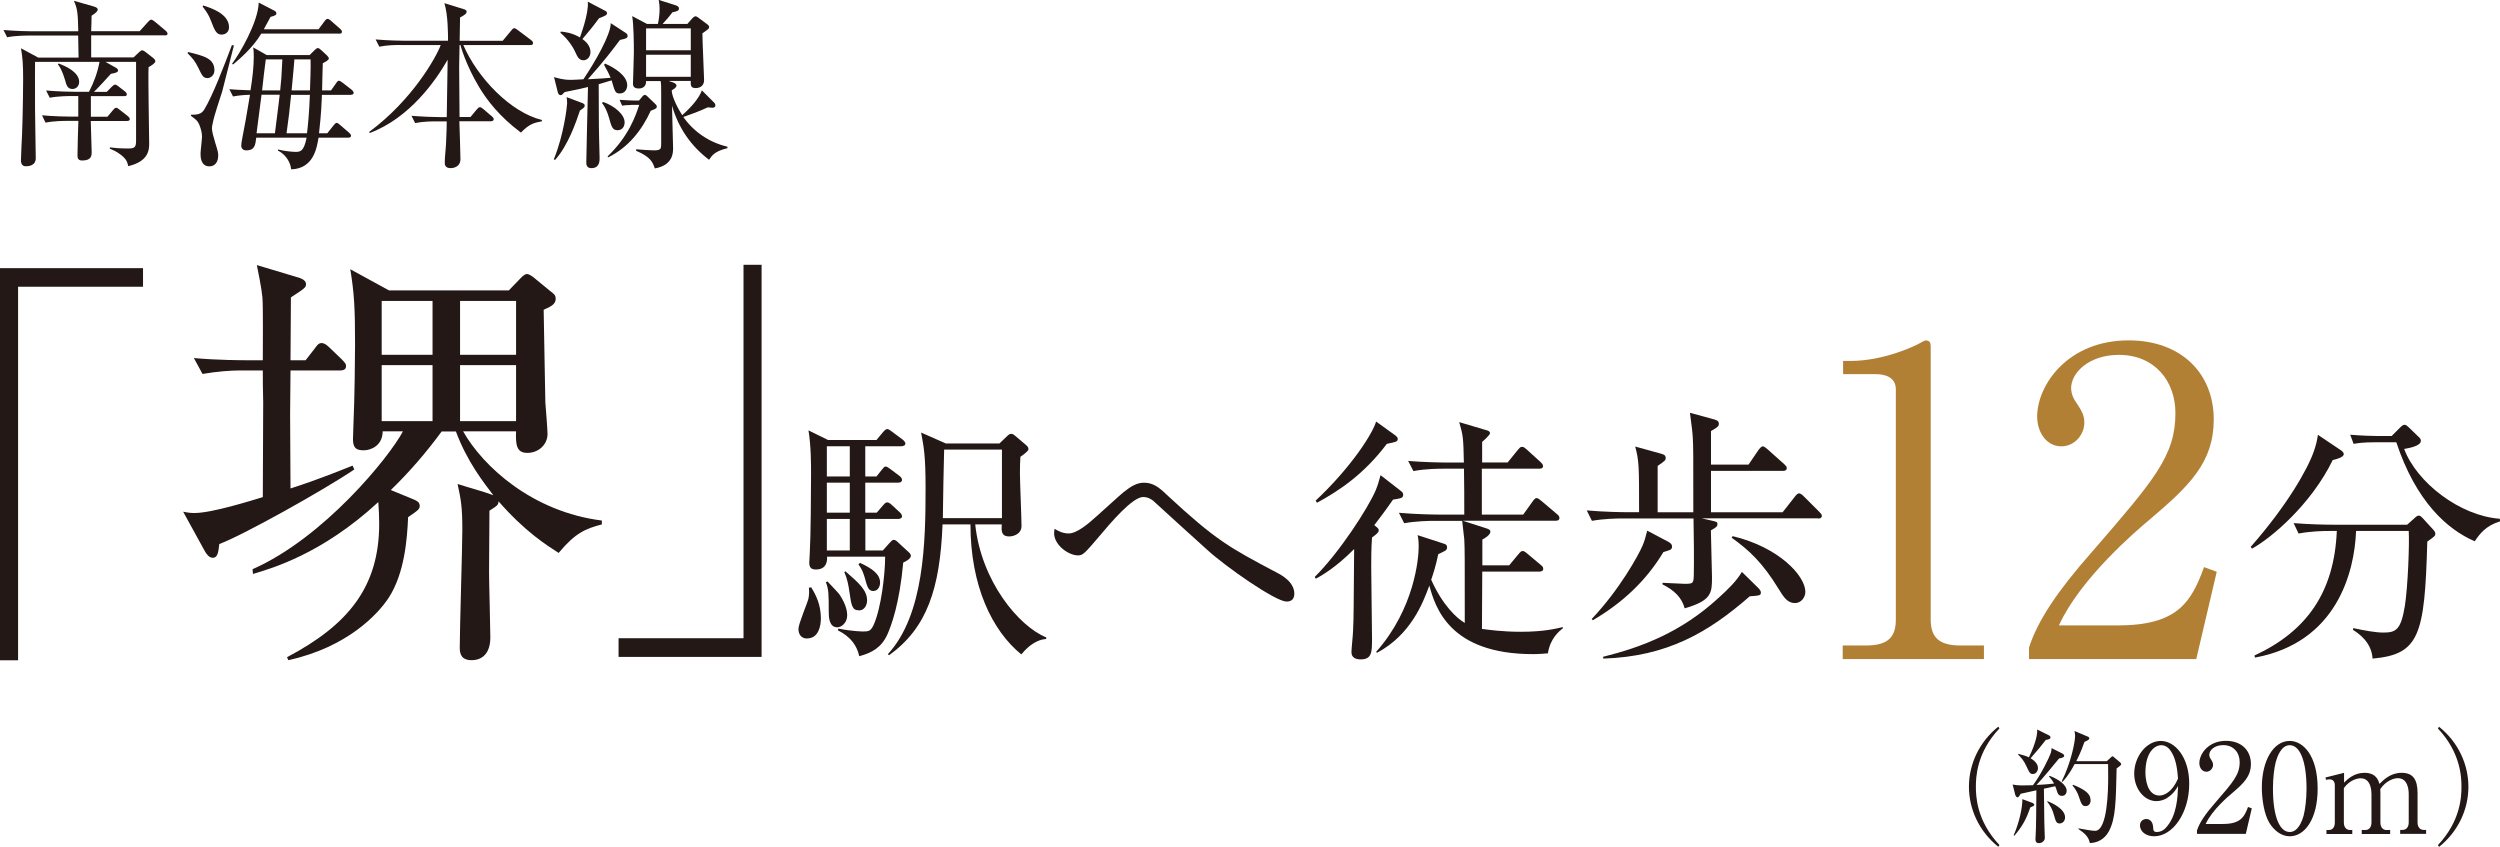 <?xml version="1.0" encoding="UTF-8"?>
<svg id="_レイヤー_2" data-name="レイヤー 2" xmlns="http://www.w3.org/2000/svg" viewBox="0 0 251.71 85.26">
  <defs>
    <style>
      .cls-1 {
        fill: #231815;
      }

      .cls-1, .cls-2 {
        stroke-width: 0px;
      }

      .cls-2 {
        fill: #b28035;
      }
    </style>
  </defs>
  <g id="_レイアウト" data-name="レイアウト">
    <g>
      <g>
        <path class="cls-1" d="M1.82,28.87v37.61H0V27h14.4v1.87H1.82Z"/>
        <path class="cls-1" d="M22.08,54.77c-.09.95-.22,1.39-.65,1.39-.39,0-.65-.39-.82-.69l-2.17-3.95c.65.13.82.13,1.17.13,1.73,0,5.73-1.26,6.85-1.6,0-1.52.04-8.5.04-9.54-.04-1.78-.04-2.04-.04-3.21h-2.43c-.69,0-2.17.09-3.64.35l-.87-1.6c2.39.22,5.08.22,5.25.22h1.69c0-1.08.04-5.55-.04-6.33-.09-1-.43-2.56-.56-3.25l4.21,1.26c.13.04.74.22.74.65,0,.35-.13.43-1.52,1.34,0,.26-.04,5.38-.04,6.33h1.52l.91-1.17c.17-.22.35-.56.69-.56.3,0,.56.22.78.43l1.26,1.21c.43.43.43.52.43.69,0,.39-.35.43-.65.43h-4.94c0,1.87-.04,2.56-.04,4.42l.04,7.46c2.95-.95,5.03-1.82,6.25-2.3l.17.39c-3.08,2.08-11.24,6.64-13.58,7.5ZM56.26,55.68c-1.21-.78-3.38-2.13-6.07-5.21,0,.35-.09.43-.91.95,0,1-.04,5.29-.04,6.16,0,1.04.13,5.64.13,6.59,0,2.17-1.43,2.3-1.87,2.3-1.04,0-1.21-.61-1.21-1.26,0-1.87.26-10.15.26-11.84,0-2.3-.13-3.04-.48-4.64,1.21.39,2.56.74,3.6,1.13-.95-1.26-2.6-3.3-3.77-6.42h-1.43c-1.56,2.13-3.25,4.08-5.12,5.9l2,.82c.65.26.91.39.91.78,0,.3-.13.43-1.17,1.13-.09,2.17-.35,5.64-1.95,8.11-1.08,1.65-4.17,4.99-10.11,6.29l-.13-.3c6.16-3.25,9.28-7.07,9.28-13.45,0-.74-.04-1.47-.09-2.17-5.68,5.25-10.76,6.68-12.62,7.24l-.04-.48c7.2-3.17,13.79-11.32,15.14-13.88h-2.04c0,1.39-1.13,1.91-1.91,1.91s-1.08-.26-1.08-1.13c0-.17.04-1.04.04-1.26.13-2.86.17-7.16.17-8.29,0-3.69-.09-5.16-.48-7.55l3.9,2.13h12.06l1.13-1.17c.09-.09.43-.48.69-.48.22,0,.52.22.69.35l1.69,1.39c.39.3.52.39.52.78,0,.52-.52.78-1.21,1.08.04,1.48.13,7.98.17,9.33.04.52.22,2.73.22,3.17,0,1.08-.91,1.91-2.04,1.91s-1.17-.91-1.13-2.17h-5.33c2.04,3.6,7.03,8.11,13.97,8.98v.39c-1.65.43-2.69.87-4.34,2.86ZM43.55,30.3h-5.12v5.42h5.12v-5.42ZM43.55,36.76h-5.12v5.64h5.12v-5.64ZM51.96,30.3h-5.64v5.42h5.64v-5.42ZM51.96,36.76h-5.64v5.64h5.64v-5.64Z"/>
        <path class="cls-1" d="M62.28,66.13v-1.87h12.58V26.66h1.82v39.48h-14.4Z"/>
        <path class="cls-1" d="M81.26,64.29c-.55,0-.87-.39-.87-.97,0-.5.89-2.57,1-3.02.1-.45.08-.81.05-1.13l.24-.03c.45.73.97,1.73.97,3.12,0,.71-.21,2.02-1.39,2.02ZM90.94,56.65c-.37,4.09-1.18,6.3-1.6,7.24-.6,1.31-1.55,1.84-2.83,2.18-.34-1.63-1.6-2.33-2.15-2.6l.05-.18c1.47.29,2.46.29,2.54.29.52,0,.73-.05,1.02-.68.76-1.71,1.15-5.11,1.15-6.85h-5.85c.03.42-.03,1.29-1.13,1.29-.52,0-.66-.26-.66-.71,0-.16.05-.79.05-.92.1-1.65.13-6.22.13-8.03,0-.92,0-2.81-.26-4.35l1.97.97h4.88l.63-.76c.18-.21.31-.34.45-.34.16,0,.29.13.52.29l1.02.76c.18.13.29.31.29.42,0,.18-.24.26-.42.26h-3.62v3.04h1.13l.5-.63c.21-.26.29-.37.42-.37s.29.13.52.29l.84.63c.13.1.29.24.29.42,0,.24-.24.29-.42.29h-3.28v3.02h1.15l.63-.73c.18-.21.29-.31.42-.31.16,0,.26.08.47.26l.79.73c.16.13.24.31.24.42,0,.16-.16.26-.39.26h-3.3v3.17h1.76l.68-.76c.16-.18.29-.31.42-.31s.29.1.52.34l1.02.94c.11.1.18.21.18.34,0,.31-.6.6-.79.68ZM84.31,63.16c-.87,0-.87-1.1-.87-1.65,0-1.63,0-2.18-.29-2.89l.16-.08c.18.21,1.13,1.15,1.26,1.39.63.97.73,1.65.73,2.02,0,.76-.58,1.21-1,1.21ZM85.56,44.93h-2.31v3.04h2.31v-3.04ZM85.56,48.6h-2.31v3.02h2.31v-3.02ZM85.56,52.25h-2.31v3.17h2.31v-3.17ZM86.48,61.45c-.68,0-.76-.45-.97-1.94-.08-.58-.21-1.26-.5-1.91l.11-.08c1.39,1.21,2.18,1.91,2.18,2.94,0,.45-.26,1-.81,1ZM87.95,59.51c-.53,0-.63-.42-.92-1.47-.21-.68-.42-.97-.6-1.21l.16-.16c1.23.58,2.02,1.13,2.02,1.99,0,.42-.24.84-.66.84ZM105.32,64.34c-1.26.08-2.18,1.18-2.49,1.55-2.94-2.39-5.12-6.9-5.12-13.09h-2.81c-.26,6.45-1.55,10.41-5.38,13.17l-.13-.1c3.67-3.99,3.8-11.3,3.8-16.76,0-3.25-.18-4.12-.45-5.56l2.49,1.1h5.4l.76-.73c.16-.16.29-.24.42-.24s.24.05.45.24l1.05.89c.16.13.24.26.24.42,0,.18-.5.55-.81.76-.03.45-.05.94-.05,1.65,0,.84.16,4.51.16,5.32s-.81,1.05-1.23,1.05c-.84,0-.79-.58-.76-1.21h-2.67c.6,5.72,4.38,10.26,7.16,11.38l-.03.16ZM100.88,45.27h-5.82c-.03,1-.13,5.82-.13,6.9h5.95v-6.9Z"/>
        <path class="cls-1" d="M129.51,60.56c-1.08,0-6.06-3.46-7.95-5.19-.76-.68-4.7-4.25-5.46-4.96-.13-.1-.5-.37-1-.37-1.08,0-3.28,2.6-4.38,3.91-1.5,1.76-1.68,1.97-2.18,1.97-.94,0-2.41-1.02-2.41-2.26,0-.1.03-.24.05-.42.26.16.76.47,1.42.47.81,0,1.94-.94,2.81-1.73.45-.39,2.33-2.12,2.73-2.44.76-.6,1.34-.94,2.05-.94.92,0,1.55.5,2.28,1.21,4.98,4.62,6.32,5.32,11.04,7.82.47.24,1.81.94,1.81,2.15,0,.76-.58.79-.81.79Z"/>
        <path class="cls-1" d="M132.36,58.1c2.52-2.49,5.4-6.98,6.14-8.71.21-.52.31-.84.5-1.55l2.12,1.65c.11.08.16.21.16.34,0,.37-.42.37-1.02.47-.42.6-.94,1.34-1.89,2.57.31.26.45.34.45.52,0,.16-.1.31-.68.73-.08,1.13-.08,2.15-.08,2.96,0,1.13.08,6.19.08,7.21,0,1.36,0,2.1-1.15,2.1-.47,0-.92-.16-.92-.73,0-.34.16-1.84.16-2.12.08-1.6.05-2.28.11-8.26-1.89,1.91-3.33,2.7-3.86,2.99l-.1-.18ZM132.46,50.41c3.67-3.44,5.8-6.87,6.09-7.97l1.97,1.42c.05.05.21.18.21.31,0,.29-.1.31-1.1.52-2.28,3.04-4.8,4.72-7.03,5.93l-.13-.21ZM153.37,51.8l.94-1.31c.21-.31.32-.34.39-.34.16,0,.26.1.5.29l1.55,1.31c.16.13.26.24.26.39,0,.26-.21.29-.39.29h-9.34l2.44.79c.16.05.34.13.34.31,0,.34-.63.71-.81.79v2.6h2.7l.94-1.13c.21-.24.26-.31.42-.31.13,0,.21.05.5.29l1.31,1.1c.13.1.26.21.26.39,0,.24-.21.29-.39.29h-5.75c0,.37-.03,5.64-.03,5.77.6.08,2.02.29,3.91.29,2.41,0,3.62-.34,4.22-.47l.03.1c-.42.34-1.29,1.05-1.52,2.54-.42.03-.87.08-1.5.08-8.45,0-9.84-4.75-10.44-6.9-.66,1.81-1.89,4.96-5.27,6.77l-.08-.1c3.88-4.38,4.28-9.47,4.28-10.57,0-.6-.05-.92-.11-1.18l2.68.87c.16.05.29.13.29.37,0,.13-.05.21-.13.29-.1.08-.66.34-.76.39-.26,1.23-.47,1.86-.71,2.57,1.15,2.57,2.57,3.88,3.38,4.35,0-6.9,0-7.34-.05-8.42-.03-.31-.18-1.6-.21-1.86h-2.75c-.66,0-1.92.03-3.09.24l-.53-1.05c1.81.16,3.67.18,4.04.18h2.54c0-1.55,0-3.2-.03-4.62h-2.02c-.47,0-1.81,0-3.07.24l-.53-1.02c1.63.13,3.25.16,4.04.16h1.57c-.05-2.52-.08-2.73-.47-4.07l2.73.81c.21.05.37.13.37.31s-.66.76-.79.87v2.07h2.57l1.02-1.26c.16-.18.24-.31.42-.31s.26.08.47.26l1.39,1.26c.13.13.26.24.26.42,0,.24-.24.26-.39.26h-5.77v4.62h4.14Z"/>
        <path class="cls-1" d="M183.04,52.19h-11.7l.92.21c.55.13.66.13.66.37,0,.21-.08.31-.66.63,0,.73.11,4.04.11,4.7,0,1.57,0,2.36-2.75,3.15-.29-1.1-1.08-1.84-2.23-2.41v-.16c.34,0,1.86.1,2.18.1.94,0,.94-.03.97-.97.03-1.23,0-4.22-.03-5.61h-7.13c-.66,0-1.92.03-3.1.24l-.52-1.05c1.78.16,3.65.18,4.04.18h1.23c0-4.64,0-5.14-.39-6.61l2.57.71c.39.1.5.21.5.45,0,.21-.08.29-.81.79v4.67h3.59c0-5.9,0-6.56-.05-7.45-.03-.58-.1-1.18-.29-2.57l2.41.66c.29.08.5.16.5.45,0,.18,0,.29-.79.73v3.38h3.78l1.02-1.5c.11-.13.26-.34.42-.34.13,0,.31.16.47.29l1.68,1.5c.16.16.26.24.26.39,0,.26-.21.29-.39.29h-7.24v4.17h7.21l1.23-1.57c.16-.21.31-.34.42-.34.13,0,.31.13.47.29l1.57,1.57c.18.18.26.29.26.39,0,.26-.21.29-.39.29ZM168.14,55.37c-.1.05-.42.13-.66.21-1.76,2.94-4.2,5.17-7.11,6.87l-.11-.13c2.81-2.96,4.72-6.45,5.09-7.32.21-.47.34-.94.5-1.57l2.05,1.08c.24.13.45.24.45.55,0,.13-.08.26-.21.31ZM176.17,60.04c-4.2,3.67-8.34,6.06-14.74,6.27l-.03-.18c3.91-.97,7.9-2.49,11.65-5.95.87-.79,1.78-1.65,2.33-2.6l1.6,1.57c.21.21.31.34.31.5,0,.31-.1.31-1.13.39ZM180.73,60.72c-.76,0-1.13-.58-1.63-1.39-1.65-2.7-2.99-3.93-4.75-5.19l.1-.16c4.7,1.13,7.32,4.01,7.32,5.61,0,.55-.42,1.13-1.05,1.13Z"/>
        <path class="cls-2" d="M185.52,64.99h2.36c2.23,0,3-.86,3-2.61v-23.17c0-1.33-1.24-1.54-2.06-1.54h-3.25v-1.33h.77c3.3,0,6.47-1.5,6.98-1.8.3-.17.43-.26.6-.26.38,0,.47.26.47.6v27.5c0,1.84.9,2.61,3,2.61h2.36v1.37h-14.22v-1.37Z"/>
        <path class="cls-2" d="M221.12,66.36h-16.83v-1.16c.86-2.7,2.87-5.7,6.3-9.59,6.3-7.28,8.44-9.72,8.44-14.01,0-3.21-2.06-5.87-5.7-5.87-3,0-4.8,1.8-4.8,3.34,0,.13,0,.69.43,1.33.56.86.9,1.33.9,2.14,0,1.28-1.03,2.4-2.31,2.4-1.5,0-2.44-1.41-2.44-3,0-3.13,3.04-7.67,9.21-7.67,5.31,0,8.57,3.34,8.57,7.97,0,4.33-2.48,6.68-6.34,9.98-1.46,1.2-7.11,6.04-9.25,10.75h5.91c6,0,7.41-2.31,8.7-5.87l1.28.47-2.06,8.78Z"/>
        <path class="cls-1" d="M234.87,46.32c-2.18,4.46-6.14,7.82-8.13,8.92l-.13-.18c3.67-4.17,5.74-7.84,6.35-9.6.24-.66.34-1.18.42-1.68l2.26,1.52c.13.08.34.24.34.42,0,.31-.68.5-1.1.6ZM244.39,54.53c-.26,9.44-.79,11.36-5.51,11.78-.1-1.65-1.39-2.52-1.97-2.89l.03-.18c1.1.24,2.23.45,3.04.45,1.26,0,1.76-.29,2.15-2.68.31-1.94.47-6.32.39-7.55h-5.3c-.16,4.12-1.92,11.23-10.18,12.75l-.05-.21c5.32-2.47,8.03-6.43,8.29-12.54h-.76c-.66,0-1.91.03-3.09.26l-.5-1.05c1.63.13,3.23.16,4.01.16h7.42l.71-.63c.16-.16.31-.29.47-.29.13,0,.26.13.37.24l1.05,1.15c.13.13.24.29.24.42,0,.24-.08.29-.81.81ZM249.17,54.5c-2.81-1.21-5.93-4.04-7.9-9.97h-2.1c-1.31,0-1.84.1-2.2.16l-.34-.92c1.18.1,2.33.13,2.86.13h1.31l.84-.84c.24-.24.34-.29.47-.29.16,0,.26.13.45.29l.97.94c.16.13.21.24.21.39,0,.52-1.21.73-1.68.81,1.26,3.38,5.61,6.74,9.63,7.03l.03.26c-1.47.45-2.07,1.29-2.54,1.99Z"/>
      </g>
      <g>
        <path class="cls-1" d="M201.2,85.26c-1.95-1.56-2.96-3.81-2.96-6.05s1.01-4.49,2.96-6.05l.11.18c-2.32,2.46-2.37,4.96-2.37,5.87s.05,3.41,2.37,5.87l-.11.17Z"/>
        <path class="cls-1" d="M207.67,75.89c.1.05.16.12.16.22,0,.11-.14.19-.52.26-.16.2-.51.61-1.05,1.27-.47.57-.89,1.04-1.22,1.39.06,0,1.11-.05,1.77-.14-.05-.09-.2-.38-.51-.71l.06-.07c.97.38,1.72.94,1.72,1.51,0,.24-.14.51-.47.51-.3,0-.42-.15-.54-.57-.01-.04-.06-.21-.14-.4l-1.14.25c0,.54.04,3.1.04,3.34.01.25.05,1.37.05,1.6,0,.32-.29.54-.6.54-.26,0-.34-.16-.34-.38,0-.2.05-1.02.05-1.2.01-.4.03-1.62.04-3.74-.79.18-1.41.31-1.58.35-.07.12-.2.36-.31.36-.12,0-.2-.15-.23-.23l-.27-1.06c.21.05.57.09.89.09.39,0,.96-.01,1.16-.02.85-1.15,1.61-2.74,1.79-3.24.05-.12.08-.35.08-.5l1.11.56ZM202.74,84.11c.54-1.21.9-2.8.88-3.65l1.02.38c.09.04.18.11.18.18,0,.09-.08.15-.4.27-.4,1.16-.76,1.86-1.61,2.86l-.06-.04ZM203.21,75.9c.35.09.76.2,1.07.35.35-.7.9-2.06.83-2.8l1.19.59c.1.05.15.12.15.19,0,.19-.19.22-.47.27-.59.75-.67.86-1.53,1.84.36.22.74.56.74.99,0,.29-.19.6-.51.6-.29,0-.36-.15-.64-.76-.29-.65-.58-.92-.84-1.19v-.07ZM206.16,80.66c.51.22,1.76.79,1.76,1.64,0,.4-.29.61-.55.61-.34,0-.4-.25-.56-.82-.17-.65-.41-1.01-.69-1.37l.04-.05ZM212.13,76.63l.38-.35c.06-.06.14-.14.18-.14.05,0,.14.07.17.11l.6.51c.06.05.11.12.11.19,0,.09-.24.26-.46.42-.08,3.46-.1,5.01-.76,6.29-.46.89-1.25,1.21-1.94,1.22-.1-.59-.49-.97-1.14-1.41v-.07c.59.11,1.35.25,1.67.25,1.26,0,1.32-4.12,1.32-5.41,0-.21-.01-1.1-.01-1.31h-3.37c-.61,1.16-1.04,1.59-1.22,1.79l-.08-.05c.92-1.84,1.35-3.95,1.35-4.6,0-.12-.04-.36-.06-.47l1.35.57c.06.02.14.09.14.18,0,.12-.19.21-.49.35-.14.4-.36,1.02-.82,1.94h3.09ZM208.72,79.01c1.19.49,1.77.89,1.77,1.56,0,.3-.15.59-.5.59-.32,0-.42-.14-.7-1-.1-.32-.34-.75-.62-1.07l.05-.07Z"/>
        <path class="cls-1" d="M218.21,80.34c-.26.16-.65.32-1.09.32-1.24,0-2.24-1.25-2.24-2.77,0-1.72,1.24-3.29,2.67-3.29s2.87,1.62,2.87,4.31c0,2.89-1.62,5.29-3.54,5.29-.84,0-1.42-.5-1.42-1.09,0-.45.35-.65.64-.65.25,0,.66.16.69.86.01.28.04.45.38.45s.67-.16.91-.44c1.11-1.22,1.17-3.07,1.22-4.19-.24.39-.5.81-1.1,1.19ZM218.62,75.7c-.21-.34-.54-.67-1.01-.67-.66,0-1.6.7-1.6,2.75,0,.57.14,2.32,1.42,2.32.47,0,1.27-.35,1.86-1.7-.05-.69-.15-1.89-.67-2.7Z"/>
        <path class="cls-1" d="M226.11,83.96h-4.91v-.34c.25-.79.84-1.66,1.84-2.8,1.84-2.12,2.46-2.84,2.46-4.09,0-.94-.6-1.71-1.66-1.71-.88,0-1.4.52-1.4.97,0,.04,0,.2.12.39.16.25.26.39.26.62,0,.37-.3.7-.67.7-.44,0-.71-.41-.71-.87,0-.91.89-2.24,2.69-2.24,1.55,0,2.5.97,2.5,2.32,0,1.26-.73,1.95-1.85,2.91-.42.35-2.08,1.76-2.7,3.14h1.72c1.75,0,2.16-.67,2.54-1.71l.38.14-.6,2.56Z"/>
        <path class="cls-1" d="M230.54,84.2c-.86,0-1.59-.6-2.05-1.35-.53-.86-.76-2.4-.76-3.56,0-2.66,1.14-4.69,2.81-4.69,1.29,0,2.81,1.39,2.81,4.8,0,3.06-1.29,4.8-2.81,4.8ZM229.14,76.69c-.17.62-.29,1.67-.29,2.71,0,2.79.66,4.37,1.69,4.37.86,0,1.25-1.15,1.39-1.62.17-.64.3-1.7.3-2.75,0-2.85-.69-4.37-1.69-4.37-.89,0-1.27,1.22-1.4,1.66Z"/>
        <path class="cls-1" d="M236.01,77.81v.99c.34-.34.99-.99,2.06-.99,1.17,0,1.4.76,1.5,1.12.42-.41,1.11-1.12,2.24-1.12s1.6.66,1.6,2.05v2.95c0,.47.25.75.62.75h.24v.4h-2.61v-.4h.22c.44,0,.64-.34.64-.75v-2.87c0-.35-.06-1.59-1.1-1.59-.35,0-1.14.2-1.76,1.09,0,.1.01.2.01.43v2.95c0,.52.29.75.62.75h.36v.4h-2.86v-.4h.36c.34,0,.62-.24.62-.75v-2.87c0-.26-.02-1.59-1.09-1.59-.3,0-1.1.16-1.69.99v3.47c0,.52.3.75.62.75h.23v.4h-2.6v-.4h.22c.38,0,.62-.26.62-.75v-3.76c0-.39-.21-.59-.51-.59-.14,0-.26.01-.38.05l-.05-.24,1.84-.46Z"/>
        <path class="cls-1" d="M245.57,85.26l-.11-.17c2.32-2.46,2.37-4.96,2.37-5.87s-.05-3.41-2.37-5.87l.11-.18c1.95,1.56,2.96,3.81,2.96,6.05s-1.01,4.49-2.96,6.05Z"/>
      </g>
    </g>
    <g>
      <path class="cls-1" d="M16.6,3.56h-7.42v2.22h4.26l.57-.53c.13-.13.2-.18.31-.18.09,0,.18.05.35.18l.73.57c.15.11.24.24.24.35,0,.18-.37.42-.68.59-.06,1.21.06,6.55.06,7.64,0,.62,0,1.84-2.11,2.33-.07-.35-.15-.61-.48-.92-.09-.09-.59-.55-1.38-.84l.02-.13c.44.06,1.01.11,1.84.11.66,0,.79-.13.79-.79v-7.93h-3.08l1.05.59c.13.07.22.17.22.28,0,.17-.27.26-.72.33-.37.42-1.38,1.51-1.71,1.82h1.29l.5-.51c.13-.13.24-.22.33-.22s.22.07.35.18l.66.51c.09.07.18.18.18.29,0,.15-.11.18-.28.18h-3.34v2.07h1.67l.57-.68c.13-.15.2-.22.31-.22.09,0,.18.07.35.2l.84.66c.09.07.18.18.18.29s-.09.18-.28.18h-3.65c0,.5.09,2.66.09,3.12,0,.33,0,.86-.95.86-.4,0-.48-.22-.48-.5,0-.55.07-2.99.09-3.49h-1.14c-.46,0-1.34.02-2.17.17l-.35-.73c1.25.11,2.55.13,2.81.13h.84v-2.07h-.72c-.17,0-1.3,0-2.15.17l-.37-.73c1.23.11,2.51.13,2.83.13h1.49c.5-.95.86-1.95,1.06-3.01H3.53c0,.33-.02,2.37,0,4.85,0,.77.07,4.17.07,4.85,0,.79-.79.81-.99.81-.37,0-.5-.24-.5-.61,0-.4.09-2.22.11-2.59.09-2.18.11-5.43.11-5.54,0-1.58-.06-2.24-.22-3.14l1.74.94h4.06c0-.06-.02-1.36-.04-2.22H2.89c-.18,0-1.3,0-2.17.17l-.37-.73c1.28.11,2.66.13,2.83.13h4.7c-.04-1.78-.07-2.26-.44-3.07l2,.57c.29.09.4.18.4.31,0,.22-.37.46-.62.62,0,.4-.02,1.03-.04,1.56h4.88l.83-.92c.15-.15.22-.24.33-.24s.22.09.37.2l1.1.92c.11.09.18.22.18.29,0,.13-.11.18-.28.18ZM7.3,8.96c-.48,0-.61-.35-.75-.9-.28-.95-.55-1.36-.72-1.58l.07-.09c.84.31,2.07.92,2.07,1.85,0,.44-.31.72-.68.72Z"/>
      <path class="cls-1" d="M20.86,7.86c-.4,0-.53-.28-.86-.97-.39-.79-.57-.97-1.12-1.54l.07-.11c1.58.39,2.64.64,2.64,1.84,0,.53-.42.79-.73.79ZM22.33,9.34c-.26.86-.75,2.2-.92,3.1-.04.17-.07.33-.07.48,0,.29.13.79.35,1.52.24.75.28.94.28,1.23,0,.59-.29,1.08-.88,1.08-.88,0-.9-.95-.9-1.27,0-.28.15-1.47.15-1.71,0-.44-.13-.86-.29-1.25-.17-.37-.29-.46-.83-.86l.02-.11c.5,0,1.01,0,1.32-.51.88-1.47,1.95-4.28,2.79-6.5l.2.04c-.2.75-1.03,4.09-1.21,4.75ZM22.35,3.49c-.57,0-.72-.39-1.14-1.47-.2-.55-.48-.92-.81-1.36l.05-.11c.75.24,2.61.81,2.61,2.2,0,.5-.39.73-.72.73ZM35.33,9.55h-2.92c-.02.64-.06,1.89-.29,3.87h.83l.66-.83c.13-.15.2-.22.29-.22s.18.07.33.2l.94.81c.11.11.17.18.17.28,0,.17-.15.2-.28.2h-2.99c-.17,1.05-.51,3.12-2.75,3.19-.11-.95-.77-1.62-1.34-1.89l.02-.11c.64.17,1.45.24,1.73.24.48,0,.86,0,1.14-1.43h-5.07c-.09.75-.15,1.28-1.01,1.28-.29,0-.5-.17-.5-.48,0-.2.04-.39.09-.68.29-1.49.4-2.09.79-4.44-.09,0-.94.02-1.71.17l-.37-.73c.59.05.94.07,2.13.11.2-1.23.33-2.39.33-3.4,0-.48-.02-.7-.06-.92l1.36.77h4.33l.5-.5c.13-.13.22-.2.33-.2.09,0,.18.07.35.22l.55.51c.11.11.2.24.2.31,0,.17-.37.37-.61.48,0,.11-.07,2.22-.07,2.74h.9l.53-.75c.11-.17.18-.22.26-.22s.18.05.35.18l.97.75c.07.06.17.2.17.28,0,.15-.13.2-.28.2ZM34.17,3.38h-7.86c-.84,1.41-2.15,2.53-2.85,3.12l-.09-.09c.72-.94,2.62-4.15,2.68-6.15l1.6.83c.09.04.18.15.18.24,0,.17-.09.24-.59.37-.39.73-.51.95-.68,1.25h5.51l.62-.83c.11-.15.2-.22.29-.22.11,0,.18.06.33.18l.95.83c.09.09.17.18.17.28,0,.15-.09.2-.27.2ZM26.33,9.55l-.5,3.87h1.85c.18-1.43.24-1.91.26-2.06.04-.22.18-1.52.22-1.82h-1.84ZM26.76,5.98c-.11.79-.28,2.26-.37,3.12h1.82c.11-1.05.13-1.25.22-3.12h-1.67ZM29.31,9.55c-.18,1.8-.2,2-.46,3.87h2.06c.11-.92.22-2.04.29-3.87h-1.89ZM29.64,5.98c-.05.68-.07.9-.28,3.12h1.85c.02-.55.09-2.4.06-3.12h-1.63Z"/>
      <path class="cls-1" d="M40.36,4.53c-.46,0-1.34,0-2.17.17l-.37-.73c1.25.11,2.55.13,2.83.13h4.46c0-.61,0-2.64-.37-3.78l1.98.61c.17.06.26.11.26.24,0,.17-.09.29-.66.59,0,.13-.02,1.56-.04,2.35h4.33l.86-1.03c.13-.17.22-.24.31-.24s.2.07.37.2l1.34,1.01c.13.09.18.2.18.29,0,.13-.09.2-.28.2h-6.74c1.43,3.3,4.75,6.77,7.91,7.54v.13c-.75.15-1.25.24-2.11,1.14-2.17-1.62-3.43-3.27-4.24-4.63-1.34-2.26-1.83-4.09-1.85-4.19h-.09c-.02,1.16-.04,1.95-.04,2.15,0,.81.04,4.37.04,5.1h1.1l.64-.77c.13-.15.22-.22.31-.22s.2.07.33.18l.88.75c.13.11.18.2.18.29,0,.11-.11.2-.28.2h-3.18c.02.59.11,3.25.11,3.8,0,.84-.79.92-.97.92-.61,0-.61-.39-.61-.57,0-.55.11-1.41.13-1.96.05-1.06.07-1.71.07-2.18h-1.01c-.46,0-1.34,0-2.17.17l-.37-.73c1.14.09,2.28.13,2.83.13h.72c.02-.83.09-5.29.09-5.78-1.17,2.07-3.8,5.86-7.84,7.38l-.06-.11c4.35-3.21,6.76-7.54,7.2-8.74h-4.06Z"/>
      <path class="cls-1" d="M55.76,16.04c1.03-2.51,1.34-5.4,1.34-5.64,0-.2-.02-.42-.05-.62l1.62.61c.07.04.2.09.2.24,0,.17-.06.2-.48.5-.39,1.17-1.19,3.51-2.5,4.97l-.13-.05ZM63.06,3.36c.07.06.13.13.13.26,0,.22-.18.28-.77.4-.62.84-1.6,2.13-3.23,3.96.09-.02,1.34-.05,2.29-.15-.13-.31-.35-.77-.66-1.3l.09-.13c.99.42,2.24,1.23,2.24,2.18,0,.42-.26.83-.73.83s-.5-.15-.84-1.32c-.28.09-.59.18-1.3.39.02,2.53,0,3.84.04,5.4,0,.33.05,1.74.05,2.04,0,.28,0,1.01-.83,1.01-.51,0-.51-.42-.51-.57,0-.84.15-6.39.17-7.6-.46.11-1.05.26-2.35.51-.26.28-.28.31-.42.31-.13,0-.22-.13-.26-.26l-.39-1.56c.4.11.88.28,1.71.28.11,0,1.1-.04,1.25-.06,1.21-1.8,2.77-4.53,2.75-5.65l1.58,1.03ZM56.48,3.18c.39.04,1.1.11,1.91.59,0-.02.92-2.42.79-3.6l1.76.92c.11.05.18.15.18.24,0,.18-.17.26-.81.51-.66.9-.9,1.17-1.67,2.09.24.18.81.61.81,1.3,0,.5-.33.84-.7.84-.46,0-.62-.39-.75-.66-.2-.48-.7-1.38-1.58-2.11l.05-.13ZM60.72,10.26c1.23.44,2.17,1.3,2.17,2.06,0,.42-.24.79-.7.79-.51,0-.61-.29-.88-1.28-.15-.51-.37-1.08-.7-1.45l.11-.11ZM63.56,10.57c-.46,0-.77.04-.92.07l-.26-.59c.68.05,1.23.07,1.39.07h.57l.35-.42s.13-.15.24-.15c.07,0,.2.09.27.17l.73.7c.07.07.2.18.2.31,0,.15-.05.22-.61.42-.88,1.93-2.24,3.69-4.3,4.7l-.04-.11c2.13-2.04,2.83-4.11,3.18-5.18h-.83ZM67.38,8.17l.33.11c.13.04.4.15.4.33,0,.22-.33.4-.48.48,0,.68.72,2,1.06,2.51,1.05-.95,1.69-1.74,1.98-2.5l1.27,1.27s.09.15.09.24c0,.04-.02.24-.29.24-.05,0-.29-.02-.48-.04-.88.4-1.56.66-2.46.97,1.06,1.51,2.64,2.57,4.44,2.99v.15c-1.28.31-1.54.72-1.85,1.17-1.85-1.41-3.08-3.21-3.73-5.45,0,.68.11,3.67.11,4.28,0,.44,0,1.71-1.84,2.04-.2-.59-.4-1.16-1.89-1.78l.02-.15c.29.04,1.52.11,1.76.11.73,0,.75-.15.75-.7v-4.96c0-.62,0-1.01-.05-1.32h-1.47c.02.5-.29.75-.73.75-.4,0-.59-.15-.59-.48,0-.26.09-2.66.09-3.16,0-.97-.02-2.81-.17-3.65l1.49.79h1.1c.07-.31.17-.86.17-1.52,0-.33-.02-.48-.09-.9l1.73.55c.15.06.31.13.31.31,0,.24-.18.29-.66.39-.37.5-.62.77-.99,1.17h2.5l.5-.57c.05-.07.22-.2.31-.2s.2.07.28.13l.86.64c.11.07.24.2.24.31,0,.17-.07.2-.68.64,0,.75.17,4.3.17,4.7,0,.55-.37.81-.86.81s-.5-.29-.48-.72h-2.17ZM65.05,2.86v2.2h4.5v-2.2h-4.5ZM69.55,7.73v-2.22h-4.5v2.22h4.5Z"/>
    </g>
  </g>
</svg>